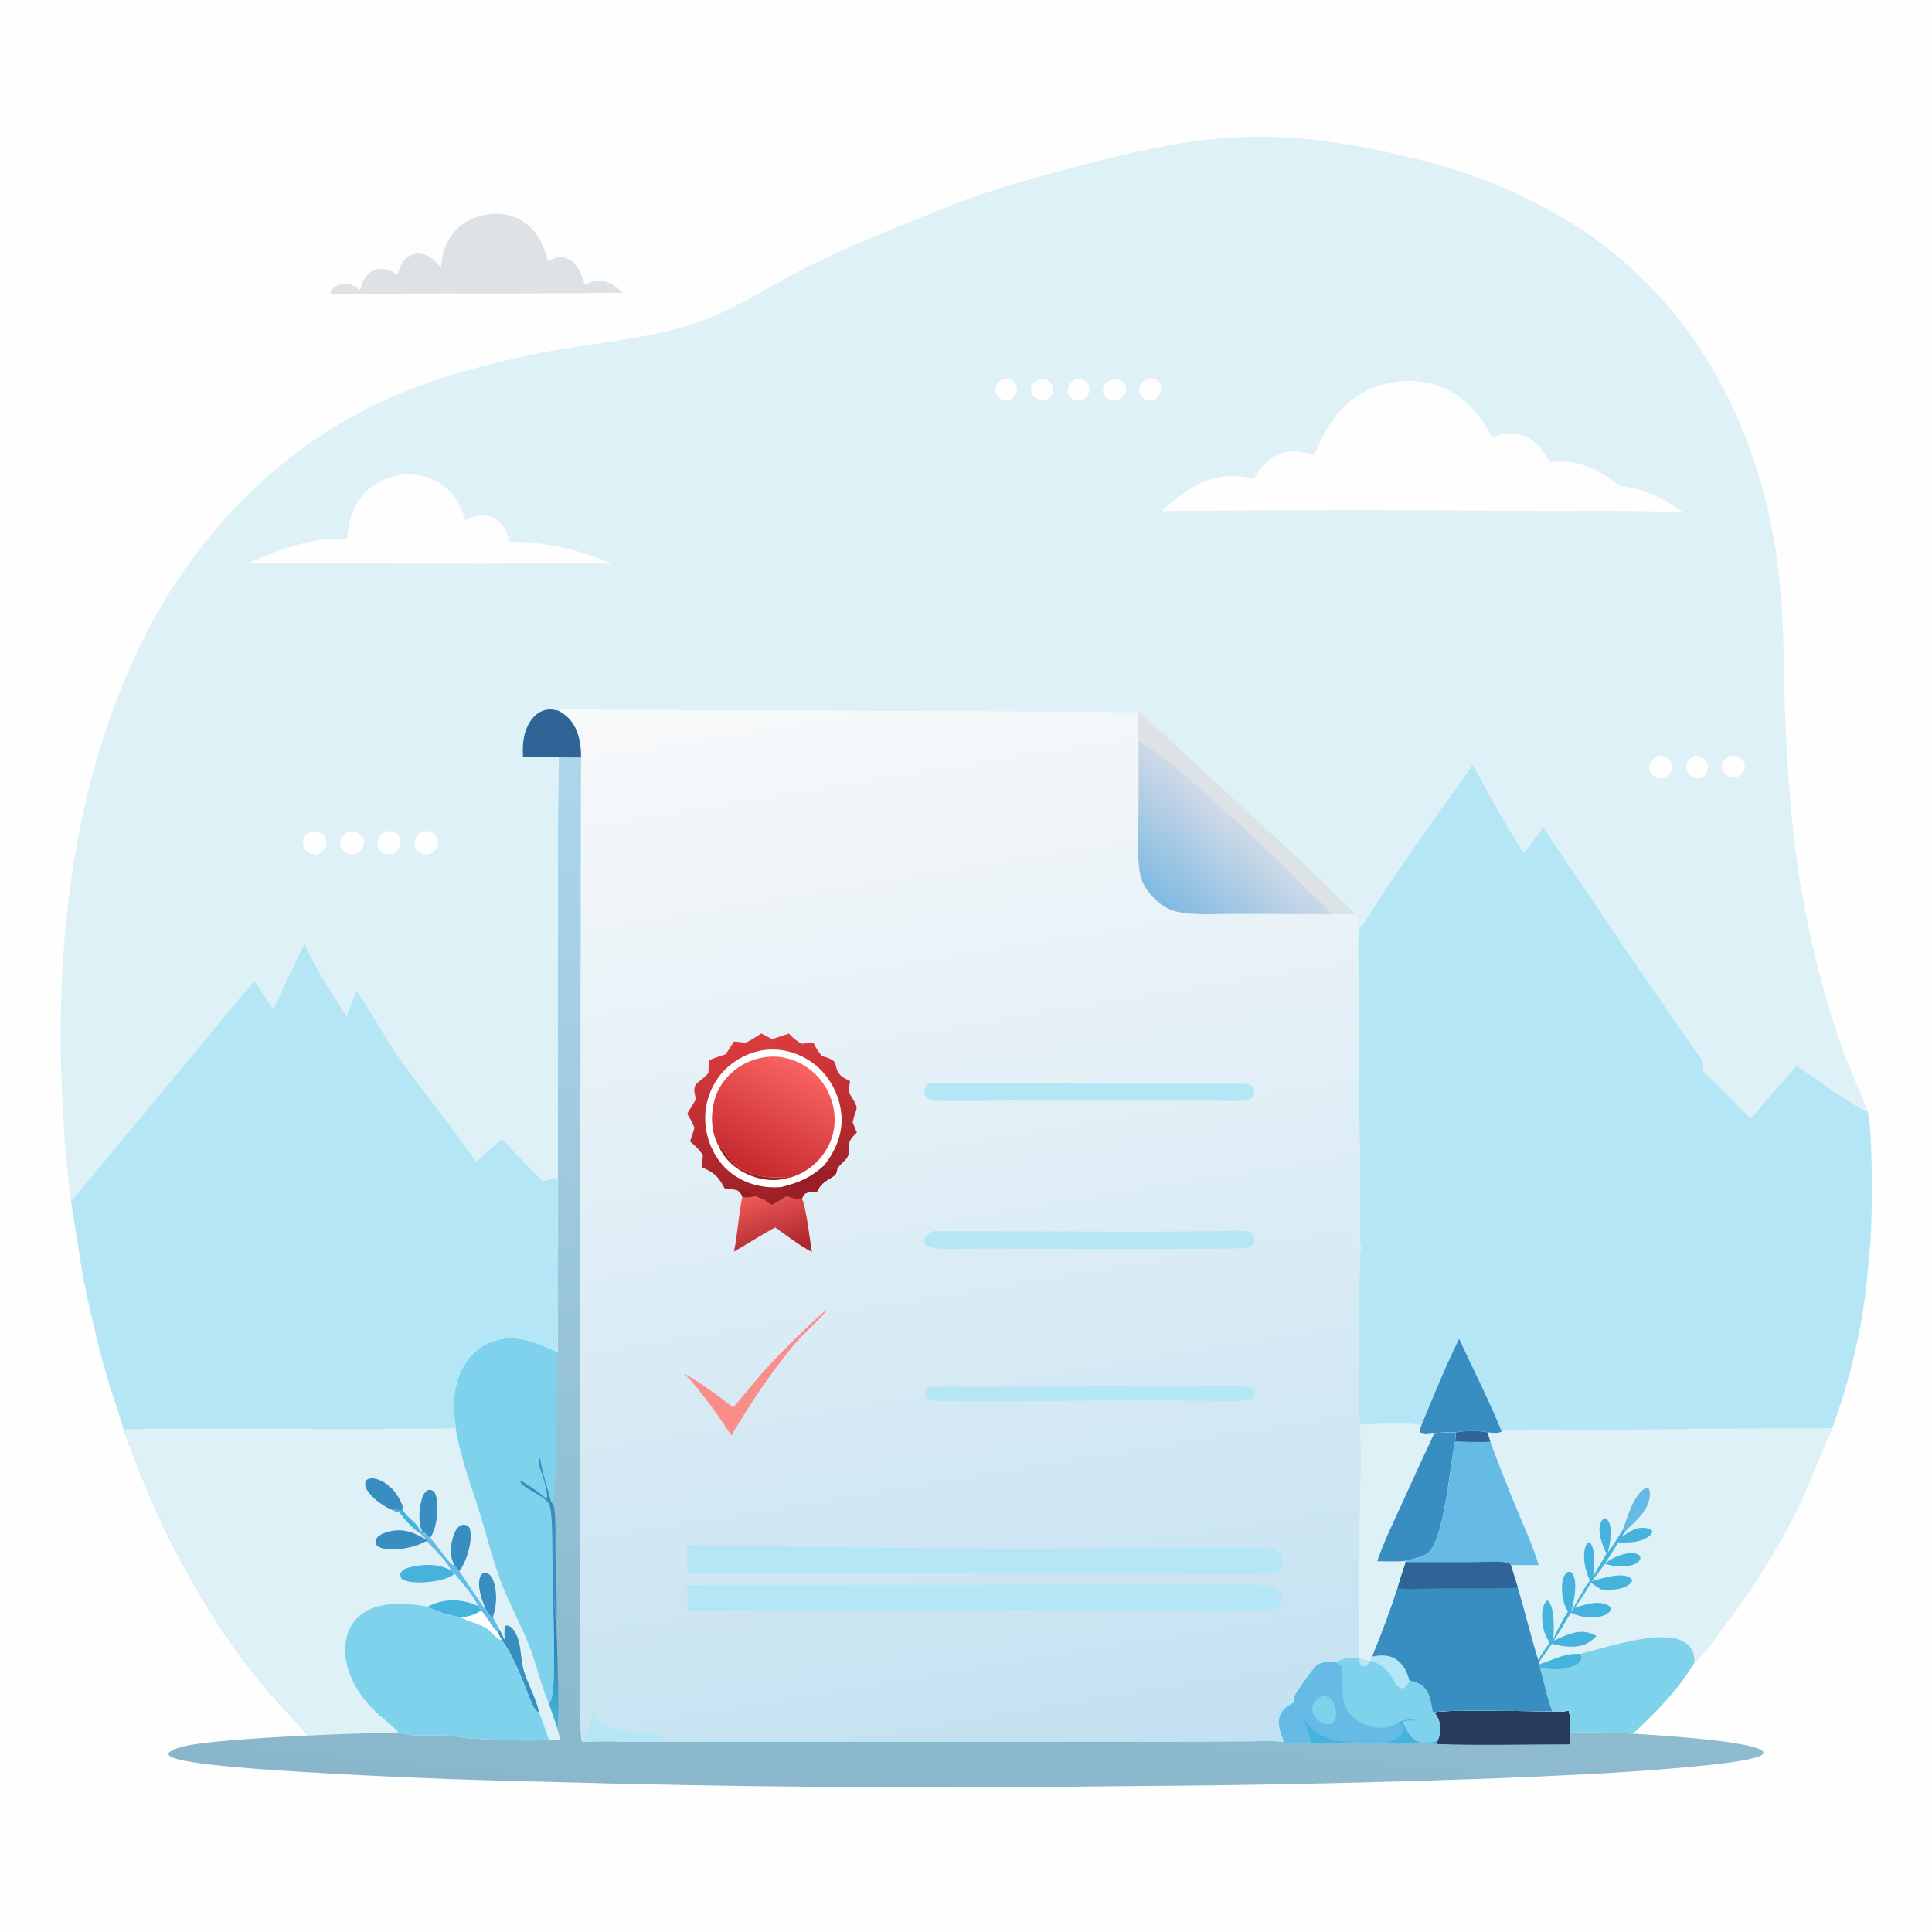<svg xmlns="http://www.w3.org/2000/svg" xmlns:xlink="http://www.w3.org/1999/xlink" width="1024" height="1024"><path fill="#fefefe" d="M0 0H1024V1024H0V0z"/><path fill="#dce2e6" d="M262.107 113.199C267.158 113.251 271.832 114.19 276.24 116.762 284.859 121.79 287.974 129.487 290.48 138.639 291.408 138.028 292.321 137.439 293.355 137.02Q293.818 136.834 294.298 136.697 294.777 136.56 295.268 136.473 295.759 136.386 296.257 136.349 296.754 136.313 297.253 136.327 297.751 136.342 298.246 136.408 298.74 136.474 299.225 136.59 299.711 136.706 300.181 136.871 300.652 137.036 301.103 137.249C306.393 139.793 308.328 145.745 309.98 150.913 312.309 149.748 314.667 148.945 317.297 148.869 322.577 148.718 326.413 151.775 330.082 155.155Q281.983 155.692 233.881 155.511C218.613 155.493 203.321 155.818 188.059 155.667 183.932 155.626 179.351 156.239 175.317 155.438L175.074 154.774C175.346 154.339 175.472 154.11 175.762 153.726Q176.02 153.39 176.311 153.081 176.601 152.773 176.921 152.494 177.24 152.216 177.586 151.971 177.932 151.726 178.3 151.517q.369-.21.756-.381Q179.443 150.964 179.846 150.832T180.662 150.608Q181.076 150.517 181.497 150.467C185.07 150.051 187.629 151.24 190.301 153.472L190.827 153.92C191.279 152.17 191.798 150.408 192.608 148.784 193.929 146.131 196.168 143.796 199.057 142.926 203.349 141.634 207.11 143.547 210.82 145.45 211.674 141.99 212.548 139.164 215.351 136.748 217.435 134.952 220.038 134.17 222.767 134.461 227.661 134.982 230.919 138.313 233.75 141.992 234.068 134.98 235.982 128.417 240.64 123.01 246.229 116.521 253.832 113.798 262.107 113.199z"/><defs><linearGradient id="gradient_0" gradientUnits="userSpaceOnUse" x1="507.31" y1="972.398" x2="560.013" y2="426.575"><stop offset="0" stop-color="#89b6ca"/><stop offset="1" stop-color="#acd6eb"/></linearGradient></defs><path fill="url(#gradient_0)" d="M296.054 401.434 307.983 401.513 307.584 748.847 307.645 855.298C307.64 876.794 307.148 898.485 307.939 919.959 307.984 921.178 307.935 922.17 308.723 923.187 317.461 922.68 326.377 923.027 335.138 923.038L381.665 923.099 519.204 923.049 626.9 922.977 660.801 922.903C667.269 922.888 673.992 922.553 680.435 923.131 678.855 919.151 676.93 914.283 678.135 909.961 679.252 905.955 682.577 904.102 685.895 902.121 685.92 901.07 685.951 900.011 686.1 898.969 686.293 897.616 696.274 883.799 697.8 882.678 700.791 880.479 704.309 880.739 707.785 881.175 712.091 878.664 715.162 878.294 720.028 878.665L720.32 878.879 726.124 880.455 727.153 878.065C731.869 877.183 736.285 876.843 740.414 879.808 744.201 882.527 745.867 886.56 747.08 890.89 750.75 891.478 753.571 892.556 755.839 895.642 758.433 899.172 759.171 906.837 759.356 907.083 759.545 907.334 759.894 907.409 760.163 907.571 765.172 905.979 813.78 907.057 822.783 907.069L824.906 907.032C827.076 907.02 829.428 907.197 831.535 906.652 832.36 910.274 831.961 914.472 831.931 918.195 842.998 918.287 854.393 918.003 865.424 918.866 875.198 919.567 928.646 922.446 934.433 928.27 934.649 929.15 934.838 929.04 934.377 929.688 931.445 933.813 891.817 936.846 883.803 937.525 853.867 940.062 823.759 941.259 793.75 942.49Q695.368 946.118 596.921 946.683 441.417 948.777 285.964 944.294 224.341 942.968 162.812 939.299C150.95 938.577 96.068 935.585 89.948 930.711 89.243 930.15 89.398 930.02 89.266 929.194 92.912 924.779 112.541 923.327 118.792 922.735Q140.817 920.8 162.91 919.92C162.427 918.046 152.245 907.694 150.31 905.556Q141.426 895.881 133.309 885.555q-8.117-10.327-15.419-21.245Q112.077 855.497 106.671 846.429 101.265 837.361 96.278 828.057 91.29 818.752 86.731 809.23 82.172 799.708 78.051 789.988C73.533 779.291 69.581 768.291 65.425 757.447 124.114 756.604 182.856 758.122 241.531 756.918 240.256 747.127 239.767 738.017 243.514 728.678 246.614 720.951 252.154 714.614 259.975 711.456 273.102 706.157 283.579 711.582 295.517 716.681 296.041 685.929 295.552 655.086 295.564 624.324L295.6 494.261Q295.497 447.846 296.054 401.434z"/><defs><linearGradient id="gradient_1" gradientUnits="userSpaceOnUse" x1="304.316" y1="882.032" x2="284.184" y2="897.968"><stop offset="0" stop-color="#2684b8"/><stop offset="1" stop-color="#46b0d4"/></linearGradient></defs><path fill="url(#gradient_1)" d="M293.442 859.039Q293.753 853.676 293.939 848.308C294.488 852.51 293.898 857.227 294.902 861.279 295.008 868.308 296.937 913.618 295.297 915.943Q292.946 909.169 290.706 902.357L290.947 902.019 291.815 901.645C294.594 897.03 293.45 866.578 293.442 859.039z"/><path fill="#253b59" d="M822.783 907.069 824.906 907.032C827.076 907.02 829.428 907.197 831.535 906.652 832.36 910.274 831.961 914.472 831.931 918.195L831.933 924.525C808.469 924.525 784.754 925.219 761.32 924.356L762.035 922.491C762.844 920.959 763.194 918.844 763.292 917.125 763.501 913.45 762.572 910.339 760.163 907.571 765.172 905.979 813.78 907.057 822.783 907.069z"/><path fill="#7ed2eb" d="M727.153 878.065C731.869 877.183 736.285 876.843 740.414 879.808 744.201 882.527 745.867 886.56 747.08 890.89 750.75 891.478 753.571 892.556 755.839 895.642 758.433 899.172 759.171 906.837 759.356 907.083 759.545 907.334 759.894 907.409 760.163 907.571 762.572 910.339 763.501 913.45 763.292 917.125 763.194 918.844 762.844 920.959 762.035 922.491L761.32 924.356C752.508 923.439 743.193 924.553 734.251 923.997 728.657 924.215 722.856 924.555 717.279 923.965Q706.37 924.036 695.461 923.964C690.6 924.045 685.138 924.548 680.435 923.131 678.855 919.151 676.93 914.283 678.135 909.961 679.252 905.955 682.577 904.102 685.895 902.121 685.92 901.07 685.951 900.011 686.1 898.969 686.293 897.616 696.274 883.799 697.8 882.678 700.791 880.479 704.309 880.739 707.785 881.175 712.091 878.664 715.162 878.294 720.028 878.665L720.32 878.879 726.124 880.455 727.153 878.065z"/><path fill="#b4e6f5" d="M720.32 878.879 726.124 880.455C725.356 881.981 725.26 882.385 723.758 883.306 722.692 883.217 721.927 883.169 721.159 882.268 720.863 881.92 720.573 881.168 720.389 880.738L720.32 878.879z"/><path fill="#45b3dc" d="M740.641 913.139C743.07 911.658 747.135 911.095 749.955 911.663 750.224 911.717 750.482 911.817 750.746 911.894 748.506 911.909 745.297 911.505 743.34 912.646 745.265 916.561 747.555 921.802 752.026 923.312 754.256 924.066 759.402 923.745 761.55 922.773 761.72 922.696 761.873 922.585 762.035 922.491L761.32 924.356C752.508 923.439 743.193 924.553 734.251 923.997 736.842 922.773 741.757 920.883 743.329 918.5 744.153 917.251 744.091 916.952 743.875 915.562 742.938 914.269 742.026 913.818 740.641 913.139z"/><path fill="#b4e6f5" d="M727.153 878.065C731.869 877.183 736.285 876.843 740.414 879.808 744.201 882.527 745.867 886.56 747.08 890.89 746.224 892.36 745.538 893.992 743.997 894.839 742.273 894.971 741.308 894.12 739.954 893.203 739.136 891.191 738.086 889.402 736.819 887.646 734.067 883.829 730.835 881.225 726.124 880.455L727.153 878.065z"/><path fill="#65bbe5" d="M685.895 902.121C685.92 901.07 685.951 900.011 686.1 898.969 686.293 897.616 696.274 883.799 697.8 882.678 700.791 880.479 704.309 880.739 707.785 881.175 709.051 881.889 710.619 882.492 711.304 883.834 712.597 893.222 708.999 904.405 717.919 910.873 722.503 914.198 728.566 916.458 734.25 915.554Q735.951 915.269 737.564 914.659 739.177 914.05 740.641 913.139C742.026 913.818 742.938 914.269 743.875 915.562 744.091 916.952 744.153 917.251 743.329 918.5 741.757 920.883 736.842 922.773 734.251 923.997 728.657 924.215 722.856 924.555 717.279 923.965Q706.37 924.036 695.461 923.964C690.6 924.045 685.138 924.548 680.435 923.131 678.855 919.151 676.93 914.283 678.135 909.961 679.252 905.955 682.577 904.102 685.895 902.121z"/><path fill="#45b3dc" d="M691.325 911.508C698.52 921.024 704.92 922.221 716.071 923.8L717.279 923.965Q706.37 924.036 695.461 923.964C693.866 919.859 692.221 915.837 691.325 911.508z"/><path fill="#7ed2eb" d="M701.09 898.969C702.034 899.025 703.131 899.04 704.024 899.397 706.11 900.232 707.416 903.614 707.868 905.627 708.345 907.752 708.203 911.06 706.76 912.827 705.883 913.902 704.557 913.821 703.306 913.993 702.803 913.849 702.297 913.714 701.804 913.537 699.338 912.651 697.251 910.967 696.191 908.536 695.447 906.828 695.332 904.998 696.112 903.281 697.138 901.021 698.863 899.871 701.09 898.969z"/><path fill="#7ed2eb" d="M241.531 756.918C240.256 747.127 239.767 738.017 243.514 728.678 246.614 720.951 252.154 714.614 259.975 711.456 273.102 706.157 283.579 711.582 295.517 716.681Q294.876 739.797 294.514 762.92C294.427 770.524 294.835 786.702 293.288 793.749 293.101 794.602 292.605 795.294 292.077 795.965 292.904 797.009 293.594 797.96 293.774 799.313 294.821 807.175 294.253 816.046 294.408 824.026 294.647 836.342 295.456 848.986 294.902 861.279 293.898 857.227 294.488 852.51 293.939 848.308Q293.753 853.676 293.442 859.039C293.45 866.578 294.594 897.03 291.815 901.645L290.947 902.019 290.706 902.357C286.643 892.808 284.422 882.245 280.607 872.506 276.341 861.615 270.658 851.35 266.344 840.508 261.552 828.462 258.38 815.223 254.572 802.803 249.978 787.821 243.958 772.391 241.531 756.918z"/><path fill="#388dc1" d="M293.442 859.039C292.053 847.67 293.976 803.522 291.149 797.44 288.952 792.714 276.944 788.97 275.56 785.038L276.297 784.871C279.872 787.298 283.954 789.499 287.161 792.375 287.957 793.088 288.538 793.611 289.526 794.065L289.969 793.44C289.89 788.309 287.523 782.208 286.011 777.298 285.813 776.657 285.61 776.183 285.548 775.52 285.457 774.537 285.658 773.506 286.235 772.73 287.297 780.457 290.144 788.376 292.077 795.965 292.904 797.009 293.594 797.96 293.774 799.313 294.821 807.175 294.253 816.046 294.408 824.026 294.647 836.342 295.456 848.986 294.902 861.279 293.898 857.227 294.488 852.51 293.939 848.308Q293.753 853.676 293.442 859.039z"/><path fill="#def1f7" d="M65.425 757.447C124.114 756.604 182.856 758.122 241.531 756.918 243.958 772.391 249.978 787.821 254.572 802.803 258.38 815.223 261.552 828.462 266.344 840.508 270.658 851.35 276.341 861.615 280.607 872.506 284.422 882.245 286.643 892.808 290.706 902.357Q292.946 909.169 295.297 915.943L297.196 922.325C295.106 922.335 292.891 922.551 290.893 921.87 286.332 923.306 255.588 921.908 249.496 921.423 245.535 921.107 241.58 920.13 237.634 919.938 228.5 919.494 219.929 920.773 210.913 918.314Q186.899 918.732 162.91 919.92C162.427 918.046 152.245 907.694 150.31 905.556Q141.426 895.881 133.309 885.555q-8.117-10.327-15.419-21.245Q112.077 855.497 106.671 846.429 101.265 837.361 96.278 828.057 91.29 818.752 86.731 809.23 82.172 799.708 78.051 789.988C73.533 779.291 69.581 768.291 65.425 757.447z"/><path fill="#45b3dc" d="M213.519 798.384C213.554 798.882 213.485 800.051 213.668 800.461 214.988 803.427 218.833 805.758 220.85 808.294 221.704 809.367 222.277 810.57 223.191 811.612L223.66 811.233 225.653 812.833 222.496 812.648C218.407 809.752 214.689 805.701 211.704 801.701 210.25 801.426 209.121 800.95 207.804 800.318 209.564 799.661 209.88 799.886 211.642 800.585L212.409 800.898C213.325 800.091 213.231 799.539 213.519 798.384z"/><path fill="#388dc1" d="M257.648 853.307C255.507 848.676 252.697 840.82 254.472 835.832 254.75 835.05 255.237 834.524 255.787 833.923 257.126 833.518 257.445 833.351 258.759 834.072 261.299 835.467 262.329 840.188 262.668 842.759 263.312 847.653 262.803 852.286 261.242 856.973L261.028 857.159C259.715 856.851 258.979 854.915 258.098 853.845L257.648 853.307z"/><path fill="#65bbe5" d="M222.496 812.648 225.653 812.833 228.057 815.156C231.861 819.128 236.894 827.746 241.222 830.299 242.247 830.956 242.733 831.748 243.422 832.728 245.481 835.497 256.483 852.703 257.648 853.307L258.098 853.845C258.979 854.915 259.715 856.851 261.028 857.159L261.242 856.973C262.223 859.281 263.451 861.418 264.681 863.599L263.688 864.987C260.503 862.026 258.12 857.071 255.062 853.702 254.603 852.832 253.835 851.978 253.25 851.176 251.53 846.064 244.459 838.526 241.003 834.137 240.441 833.448 239.584 832.897 238.886 832.34 238.449 829.094 228.743 819.602 226.003 816.807L226.185 816.201C225.138 814.875 223.754 813.775 222.496 812.648z"/><path fill="#45b3dc" d="M226.563 851.599Q227.951 850.9 229.389 850.311C237.424 847.102 245.44 847.667 253.25 851.176 253.835 851.978 254.603 852.832 255.062 853.702 251.037 856.013 248.683 857.074 243.921 857.093 238.002 856.194 231.906 854.307 226.563 851.599z"/><path fill="#388dc1" d="M241.222 830.299C238.464 825.493 238.353 820.971 239.859 815.648 240.533 813.268 241.673 809.712 244.095 808.55 245.221 808.009 246.477 808.048 247.601 808.547 248.442 808.921 248.93 809.788 249.151 810.661 250.602 816.394 247.457 826.869 244.252 831.559Q243.845 832.15 243.422 832.728C242.733 831.748 242.247 830.956 241.222 830.299z"/><path fill="#388dc1" d="M223.66 811.233C221.476 807.331 222.274 799.43 223.403 795.158 224.023 792.81 224.665 791.095 226.74 789.752 228.007 789.674 228.656 789.541 229.719 790.412 232 792.278 231.863 798.95 231.714 801.783 231.468 806.45 230.444 811.111 228.057 815.156L225.653 812.833 223.66 811.233z"/><path fill="#388dc1" d="M207.804 800.318C203.275 798.232 198.508 795.088 195.442 791.082 194.04 789.25 193.309 787.762 193.65 785.399 194.184 784.676 194.319 784.244 195.2 783.907 197.178 783.149 199.266 783.704 201.148 784.496 207.443 787.145 211.07 792.291 213.519 798.384 213.231 799.539 213.325 800.091 212.409 800.898L211.642 800.585C209.88 799.886 209.564 799.661 207.804 800.318z"/><path fill="#388dc1" d="M267.612 869.405C267.467 866.981 267.043 864.336 267.708 861.98L268.452 861.476C270.241 861.864 271.228 862.434 272.289 863.97 276.82 870.535 275.499 878.619 277.708 885.757 279.989 893.125 283.965 899.814 285.692 907.425 284.525 907.243 284.078 906.819 283.452 905.792 281.393 902.411 280.071 898.269 278.587 894.595 275.103 885.97 271.316 876.552 265.801 869.011l-2.113-4.024L264.681 863.599 267.612 869.405z"/><path fill="#45b3dc" d="M241.003 834.137C237.695 836.617 233.59 837.607 229.557 838.194 225.057 838.849 216.55 839.484 212.8 836.69 212.154 835.377 212.125 835.197 212.275 833.74 213.43 831.845 214.896 831.296 216.977 830.746 223.804 828.944 232.712 828.602 238.886 832.34 239.584 832.897 240.441 833.448 241.003 834.137z"/><path fill="#388dc1" d="M226.003 816.807Q224.76 817.402 223.505 817.972C218.182 820.456 212.629 821.2 206.788 821.099 203.998 821.051 201.325 820.794 199.311 818.7 198.922 817.358 198.784 816.98 199.446 815.64 200.437 813.632 203.744 812.371 205.741 811.855 213.695 809.799 219.51 812.169 226.185 816.201L226.003 816.807z"/><path fill="#7ed2eb" d="M210.913 918.314C210.584 917.482 210.743 917.561 210.224 917.078 204.308 911.575 198.145 907.186 193.113 900.705 186.532 892.228 181.655 881.352 183.245 870.408 184.167 864.054 186.959 858.805 192.273 855.083 201.583 848.563 215.948 849.551 226.563 851.599 231.906 854.307 238.002 856.194 243.921 857.093 248.683 857.074 251.037 856.013 255.062 853.702 258.12 857.071 260.503 862.026 263.688 864.987l2.113 4.024C271.316 876.552 275.103 885.97 278.587 894.595 280.071 898.269 281.393 902.411 283.452 905.792 284.078 906.819 284.525 907.243 285.692 907.425L290.893 921.87C286.332 923.306 255.588 921.908 249.496 921.423 245.535 921.107 241.58 920.13 237.634 919.938 228.5 919.494 219.929 920.773 210.913 918.314z"/><path fill="#fefefe" d="M255.062 853.702C258.12 857.071 260.503 862.026 263.688 864.987l2.113 4.024L265.35 869.178C263.27 868.824 260.191 864.628 258.119 863.24 254.001 860.481 248.318 859.635 243.921 857.093 248.683 857.074 251.037 856.013 255.062 853.702z"/><path fill="#b4e6f5" d="M720.003 492.649C723.985 488.495 727.065 482.514 730.235 477.664Q738.031 465.839 746.048 454.161 755.704 440.03 765.711 426.144C770.72 419.194 776.097 412.298 780.481 404.932 789.175 420.662 797.688 437.053 807.657 451.991 811.251 447.473 814.742 442.935 818.066 438.212 825.929 450.837 834.44 462.903 842.788 475.199q18.526 27.645 37.41 55.047l15.532 22.379C897.968 555.848 900.77 559.178 902.549 562.636 903.473 564.433 902.547 565.778 902.689 567.523Q915.416 580.043 927.899 592.806q11.923-14.144 24.288-27.902C961.133 570.491 981.782 586.023 989.874 589.091 992.774 596.759 992.706 656.104 990.591 665.067 988.92 695.765 981.793 728.186 971.109 756.987 964.959 770.352 960.01 784.22 953.698 797.557 943.183 819.772 929.048 841.687 914.337 861.334 909.408 867.916 904.256 875.86 898.047 881.279 889.452 895.456 877.641 907.746 865.424 918.866 854.393 918.003 842.998 918.287 831.931 918.195 831.961 914.472 832.36 910.274 831.535 906.652 829.428 907.197 827.076 907.02 824.906 907.032L822.783 907.069C813.78 907.057 765.172 905.979 760.163 907.571 759.894 907.409 759.545 907.334 759.356 907.083 759.171 906.837 758.433 899.172 755.839 895.642 753.571 892.556 750.75 891.478 747.08 890.89 745.867 886.56 744.201 882.527 740.414 879.808 736.285 876.843 731.869 877.183 727.153 878.065 732.029 866.18 736.677 853.768 740.653 841.559 741.942 836.996 743.432 832.505 744.918 828.004L744.515 827.305C748.239 826.393 753.037 825.63 756.286 823.521 765.428 817.585 768.451 776.524 771.127 764.507L771.256 763.947C771.41 762.417 771.364 760.848 771.38 759.31 767.692 759.099 763.978 759.361 760.291 759.526 757.873 759.638 754.655 760.252 752.535 759.183 752.231 757.659 752.807 756.861 753.373 755.438 749.279 753.97 727.001 754.989 720.792 754.998 719.85 748.482 720.196 663.833 721.127 661.547 720.414 654.939 720.692 648.158 720.683 641.514L720.636 610.667 719.873 517.282C719.939 509.091 719.644 500.826 720.003 492.649z"/><path fill="#388dc1" d="M773.362 709.636C780.901 725.903 789.143 742.188 795.936 758.76 794.063 760.019 790.613 759.367 788.373 759.181 783.664 758.229 776.026 758.301 771.38 759.31 767.692 759.099 763.978 759.361 760.291 759.526 757.873 759.638 754.655 760.252 752.535 759.183 752.231 757.659 752.807 756.861 753.373 755.438 759.737 740.079 766.028 724.559 773.362 709.636z"/><path fill="#def1f7" d="M795.936 758.76C796.89 758.32 797.699 758.168 798.739 758.109 816.217 757.117 834.136 758.128 851.672 757.921Q911.387 756.981 971.109 756.987C964.959 770.352 960.01 784.22 953.698 797.557 943.183 819.772 929.048 841.687 914.337 861.334 909.408 867.916 904.256 875.86 898.047 881.279 889.452 895.456 877.641 907.746 865.424 918.866 854.393 918.003 842.998 918.287 831.931 918.195 831.961 914.472 832.36 910.274 831.535 906.652 829.428 907.197 827.076 907.02 824.906 907.032L822.783 907.069C813.78 907.057 765.172 905.979 760.163 907.571 759.894 907.409 759.545 907.334 759.356 907.083 759.171 906.837 758.433 899.172 755.839 895.642 753.571 892.556 750.75 891.478 747.08 890.89 745.867 886.56 744.201 882.527 740.414 879.808 736.285 876.843 731.869 877.183 727.153 878.065 732.029 866.18 736.677 853.768 740.653 841.559 741.942 836.996 743.432 832.505 744.918 828.004L744.515 827.305C748.239 826.393 753.037 825.63 756.286 823.521 765.428 817.585 768.451 776.524 771.127 764.507L771.256 763.947C771.41 762.417 771.364 760.848 771.38 759.31 776.026 758.301 783.664 758.229 788.373 759.181 790.613 759.367 794.063 760.019 795.936 758.76z"/><path fill="#65bbe5" d="M860.148 810.77C862.763 803.792 865.489 792.656 872.29 788.572L873.478 788.529C874.652 790.006 874.668 791.413 874.418 793.25 873.31 801.4 866.783 806.045 861.552 811.605L860.148 810.77z"/><path fill="#45b3dc" d="M851.469 823.425C849.282 818.979 846.253 811.627 848.563 806.719 849.154 805.464 849.444 805.288 850.623 804.741 851.698 805.22 851.999 805.344 852.588 806.432 854.877 810.662 853.336 818.387 852.165 822.871 855.049 818.998 857.56 814.844 860.148 810.77L861.552 811.605C860.831 812.515 860.077 813.315 859.798 814.47 864.017 811.52 867.625 808.895 873.174 810.05 874.45 810.316 874.983 810.665 875.801 811.648 875.387 813.284 874.482 814.019 873.049 814.882 868.164 817.827 863.205 817.552 857.722 817.517Q854.321 823.118 850.683 828.567C854.82 825.495 861.21 822.54 866.504 823.336 867.355 823.464 867.995 823.788 868.744 824.189 869.541 825.38 869.551 825.293 869.316 826.701 867.736 828.794 865.55 829.572 863.002 829.96 858.555 830.638 854.856 830.026 850.571 828.911 848.287 831.963 846.066 835.11 843.622 838.035 848.529 836.772 859.37 833.086 863.971 836.233 864.546 836.626 864.572 836.711 864.963 837.182 864.975 838.329 865.006 838.349 864.255 839.148 861.674 841.895 856.484 842.616 852.914 842.581Q850.779 842.562 848.647 842.46C846.825 841.327 844.972 840.237 843.268 838.929 840.676 843.15 838.182 847.445 835.153 851.372L834.752 851.899 834.507 852.212C839.616 850.556 846.772 848.135 851.944 850.641 852.93 851.118 853.045 851.436 853.68 852.272 853.557 853.581 853.424 854.119 852.367 854.98 849.136 857.608 842.96 857.445 839.019 856.851 836.737 856.507 834.676 855.689 832.574 854.772 829.628 859.815 826.731 864.851 823.367 869.632 829.54 866.88 836.444 863.176 843.299 865.8 844.273 866.173 845.216 866.636 846.151 867.095 842.605 870.92 839.069 872.552 833.767 872.761 829.881 872.913 826.262 872.221 822.522 871.245L815.917 880.626 815.256 879.716C817.161 876.62 819.281 873.626 821.304 870.603 820.004 868.459 818.855 866.294 818.229 863.848 817.172 859.712 816.653 852.949 819.119 849.196 819.713 848.293 819.375 848.569 820.457 848.343 824.323 852.418 823.469 863.359 823.353 868.593 825.591 863.538 828.109 858.681 831.13 854.05 829.365 851.724 828.892 849.641 828.359 846.819 827.717 843.422 827.269 836.963 829.801 834.151 830.75 833.096 831.004 833.052 832.318 833.029 832.738 833.338 833.057 833.531 833.378 833.982 836.478 838.335 834.141 849.568 832.716 854.325 835.983 848.673 838.751 843.028 842.654 837.75 841.795 835.686 840.985 833.637 840.44 831.463 839.489 827.669 838.887 821.693 841.129 818.263 841.695 817.397 841.696 817.603 842.62 817.428 846.033 821.595 844.757 830.175 844.402 835.296 846.871 831.415 849.138 827.391 851.469 823.425z"/><path fill="#65bbe5" d="M771.38 759.31C776.026 758.301 783.664 758.229 788.373 759.181L789.888 764.096Q797.012 783.448 804.996 802.461C808.663 811.373 812.819 820.29 815.513 829.546L800.745 829.485 799.808 828.457C794.353 827.156 787.073 828.001 781.38 827.999L744.918 828.004 744.515 827.305C748.239 826.393 753.037 825.63 756.286 823.521 765.428 817.585 768.451 776.524 771.127 764.507L771.256 763.947C771.41 762.417 771.364 760.848 771.38 759.31z"/><path fill="#2f6596" d="M771.38 759.31C776.026 758.301 783.664 758.229 788.373 759.181L789.888 764.096C783.732 764.524 777.423 764.123 771.256 763.947 771.41 762.417 771.364 760.848 771.38 759.31z"/><path fill="#7ed2eb" d="M837.4 876.594C850.829 873.514 880.98 862.829 892.937 870.484 895.507 872.13 897.262 874.614 897.813 877.622 898.038 878.85 898.058 880.036 898.047 881.279 889.452 895.456 877.641 907.746 865.424 918.866 854.393 918.003 842.998 918.287 831.931 918.195 831.961 914.472 832.36 910.274 831.535 906.652 829.428 907.197 827.076 907.02 824.906 907.032L822.783 907.069C819.848 899.926 818.489 891.484 816.186 884.008L815.944 882.109C823.758 879.69 828.837 876.297 837.4 876.594z"/><path fill="#45b3dc" d="M815.944 882.109C823.758 879.69 828.837 876.297 837.4 876.594 838.109 877.998 838.439 878.143 837.884 879.688 837.258 881.433 835.513 882.293 833.906 882.972 828.747 885.15 822.845 885.201 817.495 883.926 816.782 883.756 817.034 883.81 816.186 884.008L815.944 882.109z"/><path fill="#388dc1" d="M744.918 828.004 781.38 827.999C787.073 828.001 794.353 827.156 799.808 828.457L800.745 829.485 804.377 841.095C808.188 853.911 811.273 866.958 815.256 879.716L815.917 880.626 815.944 882.109 816.186 884.008C818.489 891.484 819.848 899.926 822.783 907.069 813.78 907.057 765.172 905.979 760.163 907.571 759.894 907.409 759.545 907.334 759.356 907.083 759.171 906.837 758.433 899.172 755.839 895.642 753.571 892.556 750.75 891.478 747.08 890.89 745.867 886.56 744.201 882.527 740.414 879.808 736.285 876.843 731.869 877.183 727.153 878.065 732.029 866.18 736.677 853.768 740.653 841.559 741.942 836.996 743.432 832.505 744.918 828.004z"/><path fill="#2f6596" d="M744.918 828.004 781.38 827.999C787.073 828.001 794.353 827.156 799.808 828.457L800.745 829.485 804.377 841.095C803.612 841.485 803.06 841.636 802.196 841.656 788.847 841.978 775.436 841.725 762.078 841.83 757.24 841.867 745.415 842.807 741.277 841.776 741.063 841.723 740.861 841.632 740.653 841.559 741.942 836.996 743.432 832.505 744.918 828.004z"/><defs><linearGradient id="gradient_2" gradientUnits="userSpaceOnUse" x1="552.693" y1="942.16" x2="455.564" y2="350.707"><stop offset="0" stop-color="#c3e1f1"/><stop offset="1" stop-color="#f8f9fa"/></linearGradient></defs><path fill="url(#gradient_2)" d="M296.005 376.714C296.861 376.174 297.408 376.015 298.423 375.956 306.77 375.473 315.469 376.149 323.855 376.201L379.805 376.449 557.272 377.188C572.678 377.21 588.109 377.68 603.509 377.54c11.903 9.63 23.024 20.705 34.306 31.074C658.172 427.324 678.678 446.009 698.703 465.069 705.346 471.392 711.576 478.156 718.226 484.46 721.592 488.12 718.298 510.539 719.873 517.282L720.636 610.667 720.683 641.514C720.692 648.158 720.414 654.939 721.127 661.547 720.196 663.833 719.85 748.482 720.792 754.998 727.001 754.989 749.279 753.97 753.373 755.438 752.807 756.861 752.231 757.659 752.535 759.183 754.655 760.252 757.873 759.638 760.291 759.526 763.978 759.361 767.692 759.099 771.38 759.31 771.364 760.848 771.41 762.417 771.256 763.947L771.127 764.507C768.451 776.524 765.428 817.585 756.286 823.521 753.037 825.63 748.239 826.393 744.515 827.305L744.918 828.004C743.432 832.505 741.942 836.996 740.653 841.559 736.677 853.768 732.029 866.18 727.153 878.065L726.124 880.455 720.32 878.879 720.028 878.665C715.162 878.294 712.091 878.664 707.785 881.175 704.309 880.739 700.791 880.479 697.8 882.678 696.274 883.799 686.293 897.616 686.1 898.969 685.951 900.011 685.92 901.07 685.895 902.121 682.577 904.102 679.252 905.955 678.135 909.961 676.93 914.283 678.855 919.151 680.435 923.131 673.992 922.553 667.269 922.888 660.801 922.903L626.9 922.977 519.204 923.049 381.665 923.099 335.138 923.038C326.377 923.027 317.461 922.68 308.723 923.187 307.935 922.17 307.984 921.178 307.939 919.959 307.148 898.485 307.64 876.794 307.645 855.298L307.584 748.847 307.983 401.513C308.055 397.601 307.589 393.416 306.457 389.664 304.667 383.733 301.464 379.616 296.005 376.714z"/><path fill="#fa8c8a" d="M437.5 694.513 437.793 694.782C434.087 699.936 425.843 706.769 421.177 712.368 408.551 727.522 397.667 743.867 387.647 760.832 382.379 752.709 376.961 744.971 370.903 737.415 368.442 734.024 365.591 731.093 362.684 728.093 372.029 733.223 380.127 739.531 388.6 745.92 394.219 739.796 399.194 733.05 404.767 726.862 414.989 715.512 426.207 704.79 437.5 694.513z"/><path fill="#b4e6f5" d="M678.937 921.755Q678.077 919.987 677.569 918.087 677.061 916.188 676.925 914.226C676.737 911.162 677.25 907.632 679.386 905.277 681.169 903.311 683.27 902.261 685.895 902.121 682.577 904.102 679.252 905.955 678.135 909.961 676.93 914.283 678.855 919.151 680.435 923.131 673.992 922.553 667.269 922.888 660.801 922.903L626.9 922.977 519.204 923.049 381.665 923.099 335.138 923.038C326.377 923.027 317.461 922.68 308.723 923.187 311.692 919.909 313.204 911.102 315.071 906.614 315.48 907.568 314.605 909.491 314.315 910.53 325.144 917.873 330.492 917.801 342.795 919.086 345.418 919.36 348.143 919.486 350.7 920.124L351.497 921.944C355.881 923.724 383.753 922.291 390.252 922.315L678.937 921.755z"/><defs><linearGradient id="gradient_3" gradientUnits="userSpaceOnUse" x1="412.495" y1="662.247" x2="403.422" y2="632.615"><stop offset="0" stop-color="#ad282e"/><stop offset="1" stop-color="#ef5957"/></linearGradient></defs><path fill="url(#gradient_3)" d="M400.162 634.024C401.871 634.672 403.62 635.468 405.382 635.942 406.374 637.221 407.882 637.832 409.285 638.575L416.979 633.951C419.8 634.984 422.009 636.031 425.053 635.182 427.549 641.167 429.089 656.468 430.333 663.58 423.518 660.034 417.162 654.969 410.872 650.547 403.444 654.507 396.365 659.198 389.037 663.366 390.971 653.795 391.446 643.899 393.445 634.296 395.789 635.011 397.837 634.531 400.162 634.024z"/><path fill="#b4e6f5" d="M492.621 735.118C502.373 734.774 512.224 735.107 521.99 735.081L580.1 734.873 630.379 734.919C640.012 734.916 649.855 734.496 659.469 735.013 661.221 735.107 662.773 735.159 664.239 736.213 664.885 737.335 665.252 737.874 665.028 739.243 664.8 740.634 663.891 741.333 662.881 742.157 654.645 742.842 646.098 742.451 637.833 742.446L593.149 742.327C561.309 742.244 529.271 743.27 497.461 742.457 495.518 742.407 493.656 742.305 491.808 741.656 490.985 740.771 490.321 740.299 490.404 738.968 490.504 737.379 491.602 736.217 492.621 735.118z"/><path fill="#b4e6f5" d="M494.291 652.569 607.948 652.799 644.29 652.642C649.561 652.616 655.593 651.964 660.762 652.66 662.054 652.833 663.289 653.437 664.024 654.541 664.782 655.681 665.2 657.24 664.683 658.561 663.972 660.377 662.284 661.009 660.598 661.572 624.535 662.218 588.38 661.952 552.308 661.888Q535.423 661.737 518.537 661.789C511.484 661.814 504.211 662.209 497.178 661.72 495.276 661.588 492.18 661.197 490.715 659.8 489.998 659.116 489.52 658.38 489.756 657.347 490.314 654.909 492.235 653.623 494.291 652.569z"/><path fill="#b4e6f5" d="M492.134 574.029C504.566 573.832 517.057 574.27 529.498 574.25Q568.032 573.9 606.567 574.213 623.62 574.361 640.674 574.334C646.774 574.332 653.029 574.056 659.113 574.407 660.567 574.49 662.324 574.544 663.481 575.567 664.403 576.382 664.815 577.555 664.746 578.771 664.649 580.491 663.79 581.435 662.715 582.649 656.292 584.213 648.106 583.36 641.487 583.369L605.718 583.392 536.478 583.302C523.814 583.327 510.991 583.898 498.346 583.465 496.185 583.391 493.72 583.318 491.857 582.085 490.746 581.35 490.09 580.354 489.999 578.998 489.856 576.87 490.85 575.557 492.134 574.029z"/><path fill="#def1f7" d="M720.792 754.998C727.001 754.989 749.279 753.97 753.373 755.438 752.807 756.861 752.231 757.659 752.535 759.183 754.655 760.252 757.873 759.638 760.291 759.526 763.978 759.361 767.692 759.099 771.38 759.31 771.364 760.848 771.41 762.417 771.256 763.947L771.127 764.507C768.451 776.524 765.428 817.585 756.286 823.521 753.037 825.63 748.239 826.393 744.515 827.305L744.918 828.004C743.432 832.505 741.942 836.996 740.653 841.559 736.677 853.768 732.029 866.18 727.153 878.065L726.124 880.455 720.32 878.879 720.028 878.665 720.691 801.894C720.916 786.384 721.795 770.469 720.792 754.998z"/><path fill="#388dc1" d="M760.291 759.526C763.978 759.361 767.692 759.099 771.38 759.31 771.364 760.848 771.41 762.417 771.256 763.947L771.127 764.507C768.451 776.524 765.428 817.585 756.286 823.521 753.037 825.63 748.239 826.393 744.515 827.305 739.767 827.833 734.744 827.483 729.96 827.456 733.667 816.666 738.746 806.403 743.473 796.037Q751.696 777.696 760.291 759.526z"/><path fill="#b4e6f5" d="M364.141 818.785C371.766 819.246 379.522 819.082 387.168 819.255L446.1 820.1Q513.169 821.06 580.243 820.779C610.473 820.714 640.863 819.94 671.071 820.638 672.936 820.681 674.828 820.754 676.47 821.741 678.096 822.719 679.442 824.138 679.873 826.026 680.452 828.559 679.676 830.061 678.295 832.102 677.941 832.335 677.587 832.569 677.219 832.78L676.742 833.048C675.261 833.893 673.976 834.016 672.292 834.061 646.08 834.754 619.761 833.583 593.534 833.63L364.173 833.495C364.401 828.608 364.203 823.676 364.141 818.785z"/><path fill="#b4e6f5" d="M364.171 840.108 577.946 840.025 637.851 840.06C648.71 840.063 660.048 839.464 670.854 840.361 673.301 840.564 675.586 841.332 677.419 843.034 678.655 844.182 679.433 845.692 679.479 847.392 679.536 849.496 678.449 850.756 677.148 852.243 675.515 853.085 674.246 853.429 672.405 853.517 641.087 855.017 609.317 853.567 577.944 853.626L364.524 853.515C364.521 849.029 364.464 844.588 364.171 840.108z"/><defs><linearGradient id="gradient_4" gradientUnits="userSpaceOnUse" x1="416.479" y1="634.677" x2="402.315" y2="549.031"><stop offset="0" stop-color="#9d1f27"/><stop offset="1" stop-color="#dc3c3e"/></linearGradient></defs><path fill="url(#gradient_4)" d="M418.083 547.813C420.236 550.059 422.149 551.795 424.985 553.161 427.041 553.069 429.089 552.791 431.133 552.557 432.309 555.308 433.757 557.507 435.717 559.771 446.293 562.469 440.795 564.702 445.384 569.812 446.555 571.116 448.98 572.144 450.529 572.999 449.245 581.816 450.921 579.045 453.822 586.046 454.307 587.217 453.914 588.076 453.518 589.19 452.855 591.054 452.375 592.862 451.912 594.784 452.571 596.634 453.401 598.437 454.167 600.246 447.057 606.804 451.732 607.428 449.421 612.798 448.48 614.985 445.363 616.951 444.002 619.193 443.922 619.325 443.847 619.46 443.769 619.594 443.265 621.762 443.32 622.471 441.269 623.736 437.2 626.246 435.042 627.371 432.853 631.846 430.692 631.837 428.609 631.597 426.657 632.656 425.946 633.495 425.48 634.167 425.053 635.182 422.009 636.031 419.8 634.984 416.979 633.951L409.285 638.575C407.882 637.832 406.374 637.221 405.382 635.942 403.62 635.468 401.871 634.672 400.162 634.024 397.837 634.531 395.789 635.011 393.445 634.296 393.134 632.831 392.197 632.084 391.176 631.076 388.795 630.235 386.497 630.058 384.005 629.824L383.783 629.402 383.405 628.704C380.432 623.1 377.802 621.183 372.035 618.724L372.557 612.246C370.688 609.392 368.268 607.136 365.709 604.92 366.643 602.543 367.389 600.179 368.088 597.727 367.043 595.1 365.635 592.688 364.257 590.227 365.707 587.686 367.369 585.311 368.764 582.721L368.484 581C368.254 579.639 367.784 577.953 368.079 576.584 368.45 574.862 369.79 573.729 371.116 572.726 372.739 571.498 374.079 570.203 375.494 568.74 375.506 566.498 375.615 564.255 375.696 562.014 378.596 560.706 381.641 559.767 384.656 558.762L388.997 551.986Q392.054 552.362 395.12 552.654C398.015 551.494 400.799 549.413 403.466 547.767L409.249 550.76l8.834-2.947z"/><path fill="#9b1d25" d="M391.176 631.076C392.479 630.3 392.911 630.149 394.398 630.602 396.378 631.205 398.62 632.657 400.162 634.024 397.837 634.531 395.789 635.011 393.445 634.296 393.134 632.831 392.197 632.084 391.176 631.076z"/><path fill="#9b1d25" d="M436.826 617.69 437.132 618.6 435.768 620.307C438.284 621.012 441.141 619.471 443.769 619.594 443.265 621.762 443.32 622.471 441.269 623.736 437.2 626.246 435.042 627.371 432.853 631.846 430.692 631.837 428.609 631.597 426.657 632.656 425.946 633.495 425.48 634.167 425.053 635.182 422.009 636.031 419.8 634.984 416.979 633.951L409.285 638.575C407.882 637.832 406.374 637.221 405.382 635.942 405.674 635.935 405.967 635.909 406.259 635.922 406.763 635.944 407.259 636.058 407.762 636.078 412.818 636.277 417.306 632.337 420.871 628.977 419.008 628.147 416.46 630.17 414.2 629.147 423.554 626.771 429.579 624.207 436.826 617.69z"/><path fill="#fefefe" d="M414.2 629.147C404.965 629.956 395.677 627.764 388.152 622.212 380.294 616.415 375.454 607.316 374.1 597.724Q373.978 596.831 373.9 595.934 373.821 595.036 373.787 594.136 373.752 593.236 373.761 592.335 373.77 591.434 373.823 590.535 373.876 589.635 373.973 588.74 374.069 587.844 374.209 586.954 374.349 586.064 374.533 585.182 374.716 584.3 374.941 583.428 375.167 582.556 375.435 581.696 375.703 580.835 376.013 579.989 376.322 579.143 376.672 578.313 377.023 577.483 377.413 576.671 377.803 575.859 378.232 575.067 378.661 574.275 379.129 573.505 379.596 572.734 380.1 571.988 380.604 571.241 381.144 570.52C386.748 563.104 395.71 557.814 404.93 556.556 414.391 555.265 423.977 558.153 431.516 563.937 439.408 569.993 444.682 579.772 445.845 589.626 447.091 600.19 443.186 609.488 436.826 617.69 429.579 624.207 423.554 626.771 414.2 629.147z"/><path fill="#9b1d25" d="M380.83 607.332C381.016 607.459 381.205 607.581 381.388 607.712 383.58 609.281 385.283 612.672 387.097 614.768 393.987 622.731 404.997 624.565 415.038 623.98 415.987 623.925 416.558 624.122 417.43 624.449 410.904 626.232 404.258 625.597 397.994 623.155 390.371 620.183 384.168 614.884 380.83 607.332z"/><defs><linearGradient id="gradient_5" gradientUnits="userSpaceOnUse" x1="395.49" y1="620.746" x2="423.709" y2="564.355"><stop offset="0" stop-color="#c4282d"/><stop offset="1" stop-color="#f96263"/></linearGradient></defs><path fill="url(#gradient_5)" d="M380.83 607.332C376.725 599.789 376.52 590.317 378.945 582.198 381.245 574.495 387.303 567.665 394.364 563.947 401.95 559.952 410.575 558.79 418.823 561.395Q419.621 561.645 420.406 561.934 421.191 562.223 421.96 562.552 422.729 562.88 423.481 563.246T424.966 564.016Q425.698 564.419 426.41 564.859 427.121 565.298 427.81 565.773T429.163 566.756Q429.827 567.265 430.464 567.806 431.102 568.347 431.712 568.919 432.322 569.492 432.902 570.094 433.483 570.696 434.032 571.326 434.582 571.957 435.099 572.614 435.616 573.271 436.1 573.953 436.584 574.636 437.033 575.341 437.482 576.047 437.896 576.774 438.309 577.501 438.685 578.248C442.584 586.056 443.613 595.195 440.718 603.505Q440.439 604.285 440.121 605.051 439.803 605.817 439.448 606.565 439.092 607.314 438.7 608.044 438.307 608.774 437.879 609.484 437.451 610.193 436.987 610.881 436.524 611.568 436.027 612.231 435.53 612.895 435.001 613.532 434.471 614.17 433.911 614.781 433.35 615.391 432.76 615.973 432.169 616.555 431.551 617.107 430.932 617.658 430.286 618.178 429.641 618.698 428.971 619.185 428.3 619.673 427.606 620.126T426.196 620.997Q425.48 621.415 424.745 621.797 424.009 622.178 423.255 622.523C421.384 623.38 419.454 624.072 417.43 624.449 416.558 624.122 415.987 623.925 415.038 623.98 404.997 624.565 393.987 622.731 387.097 614.768 385.283 612.672 383.58 609.281 381.388 607.712 381.205 607.581 381.016 607.459 380.83 607.332z"/><defs><linearGradient id="gradient_6" gradientUnits="userSpaceOnUse" x1="617.419" y1="480.032" x2="656.448" y2="436.021"><stop offset="0" stop-color="#80bae2"/><stop offset="1" stop-color="#d0dae7"/></linearGradient></defs><path fill="url(#gradient_6)" d="M603.509 377.54c11.903 9.63 23.024 20.705 34.306 31.074C658.172 427.324 678.678 446.009 698.703 465.069 705.346 471.392 711.576 478.156 718.226 484.46L705.806 484.531 654.107 484.346C644.436 484.3 633.086 485.363 623.626 483.168 619.12 482.123 615.184 479.54 611.911 476.33 608.887 473.365 606.196 469.62 604.91 465.565 602.143 456.839 603.449 438.231 603.427 428.244 602.753 423.282 602.976 417.919 602.952 412.91 602.897 401.106 603.279 389.339 603.509 377.54z"/><path fill="#dce2e6" d="M603.509 377.54c11.903 9.63 23.024 20.705 34.306 31.074C658.172 427.324 678.678 446.009 698.703 465.069 705.346 471.392 711.576 478.156 718.226 484.46L705.806 484.531C702.239 479.221 696.663 475.541 692.154 471.079 687.948 466.917 684.034 462.474 679.799 458.33 667.588 446.383 654.835 434.801 642.132 423.371 629.442 411.953 618.455 401.792 603.737 392.856 603.229 404.661 603.898 416.459 603.427 428.244 602.753 423.282 602.976 417.919 602.952 412.91 602.897 401.106 603.279 389.339 603.509 377.54z"/><path fill="#def1f7" d="M37.677 636.887C35.092 618.982 33.928 600.972 33.033 582.917c-3.992-80.532 5.143-164.413 39.914-238.048C100.108 287.349 145.903 238.371 204.231 211.95c24.967-11.308 51.284-18.407 78.037-24.058C310.937 181.837 340.666 180.593 368.587 171.237 389.774 164.139 407.671 151.666 427.473 141.687 445.467 132.619 464.117 124.906 482.8 117.389c10.244-4.122 20.486-8.447 30.888-12.154C534.603 97.784 555.728 92.131 577.19 86.585 638.727 70.682 674.486 67.294 737.128 81.021 760.521 86.147 783.309 92.924 804.977 103.229c13.631 6.483 27.442 14.04 39.722 22.824C904.307 168.686 936.136 236.699 943.302 308.397 945.447 329.861 945.302 351.657 945.948 373.217Q947.108 412.062 951.617 450.661 953.319 463.931 955.702 477.095 958.085 490.26 961.143 503.284 964.2 516.308 967.925 529.158 971.65 542.007 976.031 554.648C980.17 566.336 985.756 577.458 989.874 589.091 981.782 586.023 961.133 570.491 952.187 564.904q-12.365 13.758-24.288 27.902Q915.416 580.043 902.689 567.523C902.547 565.778 903.473 564.433 902.549 562.636 900.77 559.178 897.968 555.848 895.73 552.625l-15.532-22.379q-18.884-27.402-37.41-55.047C834.44 462.903 825.929 450.837 818.066 438.212 814.742 442.935 811.251 447.473 807.657 451.991 797.688 437.053 789.175 420.662 780.481 404.932 776.097 412.298 770.72 419.194 765.711 426.144Q755.704 440.03 746.048 454.161 738.031 465.838 730.235 477.664C727.065 482.514 723.985 488.495 720.003 492.649 719.644 500.826 719.939 509.091 719.873 517.282 718.298 510.539 721.592 488.12 718.226 484.46 711.576 478.156 705.346 471.392 698.703 465.069 678.678 446.009 658.172 427.324 637.815 408.614c-11.282-10.369-22.403-21.444-34.306-31.074C588.109 377.68 572.678 377.21 557.272 377.188L379.805 376.449 323.855 376.201C315.469 376.149 306.77 375.473 298.423 375.956 297.408 376.015 296.861 376.174 296.005 376.714 301.464 379.616 304.667 383.733 306.457 389.664 307.589 393.416 308.055 397.601 307.983 401.513L296.054 401.434Q295.497 447.847 295.6 494.261L295.564 624.324C295.552 655.086 296.041 685.929 295.517 716.681 283.579 711.582 273.102 706.157 259.975 711.456 252.154 714.614 246.614 720.951 243.514 728.678 239.767 738.017 240.256 747.127 241.531 756.918 182.856 758.122 124.114 756.604 65.425 757.447 63.188 748.725 59.717 740.093 57.209 731.393 51.824 712.718 47.491 694.049 43.716 674.991q-2.881-19.074-6.039-38.104z"/><path fill="#fefefe" d="M533.43 200.619C534.43 200.842 535.502 201.032 536.368 201.614 537.697 202.506 538.672 203.919 538.942 205.503 539.219 207.13 538.737 208.685 537.766 209.989 536.517 211.665 535.082 212.021 533.106 212.388 532.229 212.116 531.302 211.826 530.496 211.382 529.173 210.653 528.081 209.208 527.698 207.754Q527.626 207.478 527.585 207.197 527.543 206.915 527.532 206.63 527.521 206.346 527.54 206.061 527.559 205.777 527.609 205.497 527.659 205.216 527.739 204.943 527.818 204.669 527.926 204.406 528.035 204.143 528.171 203.892 528.307 203.642 528.469 203.408C529.713 201.57 531.367 201.082 533.43 200.619z"/><path fill="#fefefe" d="M550.385 201.033C551.456 200.951 552.978 200.78 554.028 201.062Q554.317 201.143 554.597 201.252 554.877 201.36 555.144 201.496 555.412 201.632 555.665 201.794 555.918 201.956 556.153 202.141 556.389 202.327 556.605 202.535 556.821 202.744 557.016 202.972 557.211 203.201 557.382 203.447 557.553 203.694 557.699 203.956C558.476 205.342 558.494 206.678 558.063 208.174 557.504 210.12 556.038 211.173 554.363 212.11 553.491 212.122 552.594 212.145 551.728 212.036 549.989 211.816 548.229 210.578 547.27 209.13 546.487 207.947 546.25 206.654 546.602 205.275 547.153 203.11 548.623 202.18 550.385 201.033z"/><path fill="#fefefe" d="M569.912 200.988C570.755 200.946 571.681 200.856 572.519 200.951Q572.803 200.986 573.083 201.048 573.362 201.111 573.634 201.2 573.906 201.29 574.169 201.406 574.43 201.522 574.68 201.663 574.929 201.804 575.164 201.968 575.398 202.133 575.615 202.32 575.832 202.507 576.03 202.714T576.404 203.147C577.272 204.272 577.554 205.637 577.366 207.021 577.008 209.652 575.579 210.899 573.55 212.427 572.863 212.453 572.175 212.479 571.488 212.455 569.791 212.396 568.269 211.613 567.171 210.314 566.16 209.118 565.75 207.587 565.992 206.035 566.382 203.542 567.926 202.321 569.912 200.988z"/><path fill="#fefefe" d="M609.138 200.472C611.138 200.551 613.237 200.834 614.558 202.548 615.398 203.638 615.584 204.877 615.426 206.209 615.083 209.08 613.196 210.899 610.965 212.471 609.982 212.369 608.941 212.285 607.988 212.016 606.471 211.588 604.94 210.121 604.274 208.718 603.579 207.254 603.689 205.807 604.267 204.332 605.107 202.188 607.182 201.333 609.138 200.472z"/><path fill="#fefefe" d="M898.517 400.507C899.501 400.63 900.559 400.753 901.497 401.08 902.981 401.597 904.244 403.047 904.838 404.466 905.473 405.983 905.407 407.59 904.764 409.087 903.881 411.145 902.505 411.841 900.552 412.657 899.548 412.592 898.42 412.491 897.483 412.102 895.968 411.473 894.733 410.099 894.152 408.582 893.575 407.076 893.646 405.468 894.303 404 895.185 402.028 896.592 401.28 898.517 400.507z"/><path fill="#fefefe" d="M589.6 200.979C590.656 200.956 591.802 200.895 592.824 201.194 594.326 201.634 595.806 202.764 596.472 204.196 597.038 205.411 597.025 206.895 596.557 208.139 595.774 210.223 594.076 211.214 592.227 212.238 590.92 212.222 589.42 212.257 588.189 211.761 586.741 211.177 585.389 209.913 584.848 208.433 584.384 207.161 584.559 205.956 585.054 204.732 585.865 202.726 587.765 201.837 589.6 200.979z"/><path fill="#fefefe" d="M917.021 400.569C918.007 400.547 919.034 400.504 920.014 400.629 921.558 400.826 923.122 402.007 923.961 403.295 924.854 404.665 924.972 406.083 924.603 407.644 924.103 409.754 922.408 410.918 920.699 412.02 919.484 412.031 918.076 412.129 916.902 411.787 915.467 411.368 913.954 410.056 913.231 408.751 912.54 407.504 912.446 406.087 912.87 404.734 913.572 402.494 915.096 401.658 917.021 400.569z"/><path fill="#fefefe" d="M879.633 400.518C880.579 400.601 881.594 400.703 882.502 400.984 883.811 401.389 884.964 402.541 885.586 403.742 886.353 405.222 886.303 406.964 885.752 408.508 884.868 410.982 883.191 411.848 880.888 412.829 880.012 412.711 879.103 412.554 878.262 412.281 876.758 411.793 875.2 410.446 874.589 408.967 873.881 407.249 873.964 405.771 874.758 404.099 875.714 402.084 877.672 401.251 879.633 400.518z"/><path fill="#fefefe" d="M204.561 440.539C205.572 440.494 206.631 440.478 207.633 440.657 209.197 440.936 210.854 442.102 211.624 443.503 212.41 444.931 212.586 446.412 212.165 447.978 211.501 450.446 209.823 451.576 207.712 452.784 206.933 452.867 206.189 452.861 205.414 452.758 203.562 452.513 201.843 451.6 200.831 449.986 199.994 448.65 199.867 446.978 200.225 445.469 200.832 442.909 202.412 441.836 204.561 440.539z"/><path fill="#fefefe" d="M165.55 440.559C166.421 440.554 167.246 440.611 168.096 440.801 169.968 441.221 171.478 442.336 172.4 444.033 173.174 445.457 173.213 447.21 172.666 448.72 171.804 451.097 170.028 452.008 167.854 453.018 166.744 452.996 165.535 452.802 164.5 452.383 162.933 451.749 161.611 450.383 160.98 448.821 160.353 447.265 160.433 445.645 161.129 444.129 162.09 442.038 163.536 441.39 165.55 440.559z"/><path fill="#fefefe" d="M224.114 440.538C225.252 440.475 226.389 440.415 227.513 440.669 229.121 441.034 230.558 442.117 231.417 443.516 232.253 444.876 232.421 446.502 231.986 448.023 231.281 450.49 229.74 451.551 227.583 452.726 226.721 452.796 225.905 452.851 225.043 452.759 223.46 452.589 221.681 451.661 220.795 450.302 219.753 448.705 219.545 446.933 220.043 445.112 220.692 442.741 222.103 441.785 224.114 440.538z"/><path fill="#fefefe" d="M183.872 441.086C185.205 440.93 186.702 440.775 188.04 440.979 189.548 441.209 191.103 442.303 192.001 443.522 192.838 444.658 193.167 446.028 192.914 447.419 192.456 449.941 190.639 451.327 188.626 452.66 187.602 452.783 186.525 452.912 185.494 452.786 183.895 452.59 182.303 451.662 181.331 450.382 180.334 449.07 180.011 447.514 180.295 445.905 180.71 443.556 182.025 442.438 183.872 441.086z"/><path fill="#2f6596" d="M277.195 401.151C276.966 397.103 277.068 392.958 278.121 389.023 279.328 384.51 281.942 379.71 286.189 377.417 289.491 375.634 292.491 375.743 296.005 376.714 301.464 379.616 304.667 383.733 306.457 389.664 307.589 393.416 308.055 397.601 307.983 401.513L296.054 401.434 277.195 401.151z"/><path fill="#fefefe" d="M212.466 251.633C219.565 251.104 226.009 251.938 232.224 255.582 239.996 260.14 244.437 267.42 246.642 275.956 248.059 275.132 249.576 274.316 251.138 273.812 254.689 272.664 258.807 272.999 262.072 274.815 266.957 277.533 268.686 281.989 270.024 287.072 287.728 287.172 308.38 291.189 324.185 299.058 299.104 297.356 273.662 298.981 248.521 298.748L131.757 298.439C148.912 290.829 164.851 284.895 183.972 285.561 184.525 278.263 185.882 271.572 190.018 265.381 195.323 257.441 203.309 253.396 212.466 251.633z"/><path fill="#fefefe" d="M741.278 202.181C747.931 201.3 755.452 202.243 761.785 204.393 775.595 209.081 784.553 219.287 790.916 232.013 795.226 229.845 800.332 229.003 805.053 230.149 813.054 232.092 817.587 238.279 821.508 244.971 836.629 243.223 847.234 248.716 858.786 257.819 871.443 258.626 881.971 264.259 892.086 271.535 868.755 270.533 845.371 270.821 822.024 270.854L768.25 270.547Q692.12 270.159 615.992 270.885C620.506 266.34 625.65 262.165 631.136 258.848 641.645 252.493 652.642 250.805 664.503 253.732 667.593 248.565 671.346 243.875 676.884 241.182 683.426 238 689.811 239.061 696.377 241.285 699.544 234.48 702.384 227.748 707.043 221.776 716.159 210.089 726.609 204.056 741.278 202.181z"/><path fill="#b4e6f5" d="M161.392 500.237c5.696 13.386 14.702 26.233 22.305 38.609Q186.078 532.007 188.902 525.339C196.405 535.44 202.215 547.054 209.323 557.488 218.574 571.067 228.882 583.967 238.805 597.055 243.459 603.192 247.712 609.61 252.347 615.756 256.866 611.782 261.42 607.352 266.332 603.89 273.514 611.375 280.212 619.27 288.016 626.133 290.571 625.218 292.841 624.568 295.564 624.324 295.552 655.086 296.041 685.929 295.517 716.681 283.579 711.582 273.102 706.157 259.975 711.456 252.154 714.614 246.614 720.951 243.514 728.678 239.767 738.017 240.256 747.127 241.531 756.918 182.856 758.122 124.114 756.604 65.425 757.447 63.188 748.725 59.717 740.093 57.209 731.393 51.824 712.718 47.491 694.049 43.716 674.991q-2.881-19.074-6.039-38.104l68.522-82.563C115.751 542.939 124.973 531.178 134.851 520.082 138.41 524.872 141.582 530.091 144.888 535.067 150.108 523.348 155.855 511.812 161.392 500.237z"/></svg>